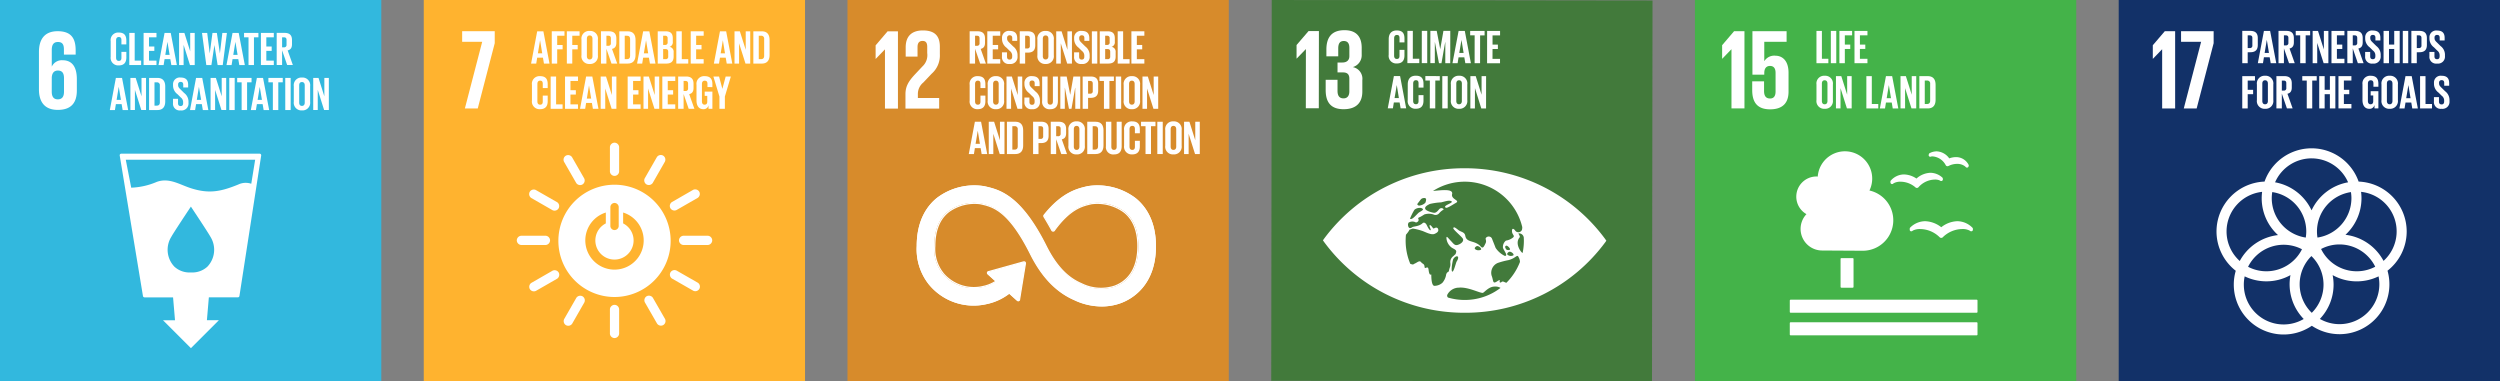 <svg xmlns="http://www.w3.org/2000/svg" xmlns:xlink="http://www.w3.org/1999/xlink" width="498.056" height="75.964" viewBox="0 0 498.056 75.964">
  <rect x="0" y="0" width="498.056" height="75.964" fill="#808080" stroke="none"/>
  <defs>
    <clipPath id="clip-path">
      <path id="Path_3820" data-name="Path 3820" d="M0,50.5H498.053V-25.464H0Z" transform="translate(0 25.464)" fill="none"/>
    </clipPath>
  </defs>
  <g id="Group_155341" data-name="Group 155341" transform="translate(-8820 -8677)">
    <g id="Group_155340" data-name="Group 155340" transform="translate(8820 8702.464)">
      <path id="Path_3816" data-name="Path 3816" d="M0,50.5H75.963V-25.464H0Z" transform="translate(0 0)" fill="#32b8de"/>
      <g id="Group_155083" data-name="Group 155083" transform="translate(0 -25.464)" clip-path="url(#clip-path)">
        <g id="Group_155080" data-name="Group 155080" transform="translate(23.849 30.613)">
          <path id="Path_3817" data-name="Path 3817" d="M17.423,3.986a3.427,3.427,0,0,0-2.6.158C11.4,5.531,9.076,6.03,5.481,4.9,3.217,4.195,1.1,2.709-1.4,3.613A14.2,14.2,0,0,1-6.493,4.768L-7.576-.8H18.2ZM8.685,20.5A4.432,4.432,0,0,1,5.4,21.652,4.428,4.428,0,0,1,2.107,20.5,4.877,4.877,0,0,1,1.5,14.552c.442-.829,3.613-5.59,3.887-6V8.524a.032.032,0,0,0,.012.015l.012-.015v.033c.263.406,3.44,5.167,3.884,6A4.881,4.881,0,0,1,8.685,20.5M19.329-1.9a.323.323,0,0,0-.248-.107H-8.465a.328.328,0,0,0-.248.107.34.34,0,0,0-.069.263l4.627,27.988a.326.326,0,0,0,.319.268h5.68l.388,4.558-2.39.006L5.4,36.738l5.576-5.573-2.39,0,.388-4.552h5.778a.314.314,0,0,0,.316-.274L19.4-1.64a.335.335,0,0,0-.075-.263" transform="translate(8.785 2.01)" fill="#fff"/>
        </g>
        <g id="Group_155081" data-name="Group 155081" transform="translate(7.759 6.221)">
          <path id="Path_3818" data-name="Path 3818" d="M1.7,6.14c.045-.859.409-1.4,1.22-1.4.88,0,1.217.543,1.217,1.536V8.941c0,.97-.358,1.533-1.241,1.533-.859,0-1.2-.588-1.2-1.533Zm1.2,6.435c2.733,0,3.795-1.492,3.795-3.86V6.456c0-2.506-.993-3.771-2.846-3.771A2.2,2.2,0,0,0,1.719,3.926H1.7V.63c0-.925.292-1.581,1.22-1.581s1.2.543,1.2,1.492V1.558H6.46V.743C6.46-1.515,5.714-3.1,2.871-3.1.162-3.1-.855-1.357-.855,1.036V8.488c0,2.372,1.038,4.087,3.747,4.087" transform="translate(0.855 3.096)" fill="#fff"/>
        </g>
        <g id="Group_155082" data-name="Group 155082" transform="translate(22.049 6.482)">
          <path id="Path_3819" data-name="Path 3819" d="M0,3.207V.11A1.51,1.51,0,0,1,1.6-1.617c1.187,0,1.518.662,1.518,1.6V.743H2.142V-.1c0-.4-.131-.623-.519-.623s-.546.274-.546.662V3.377c0,.388.158.659.546.659s.519-.245.519-.62V2.234h.981v1.1c0,.916-.376,1.6-1.518,1.6A1.514,1.514,0,0,1,0,3.207" transform="translate(0 1.617)" fill="#fff"/>
        </g>
      </g>
      <g id="Group_155084" data-name="Group 155084" transform="translate(25.758 -18.907)">
        <path id="Path_3821" data-name="Path 3821" d="M0,0V6.4H2.36v-.88H1.074V0Z" fill="#fff"/>
      </g>
      <g id="Group_155085" data-name="Group 155085" transform="translate(28.607 -18.907)">
        <path id="Path_3822" data-name="Path 3822" d="M0,0V6.4H2.566v-.88H1.077V3.58H2.142V2.709H1.077V.877H2.566V0Z" fill="#fff"/>
      </g>
      <g id="Group_155086" data-name="Group 155086" transform="translate(31.581 -18.906)">
        <path id="Path_3823" data-name="Path 3823" d="M.9,2.905h.859L1.329.337H1.32ZM-.452,4.934l1.205-6.4H1.982L3.2,4.934H2.1L1.9,3.764H.753L.565,4.934Z" transform="translate(0.452 1.465)" fill="#fff"/>
      </g>
      <g id="Group_155087" data-name="Group 155087" transform="translate(35.674 -18.904)">
        <path id="Path_3824" data-name="Path 3824" d="M.6,1.581V5.6H-.3V-.8H.755l1.16,3.672V-.8h.9V5.6H1.868Z" transform="translate(0.304 0.797)" fill="#fff"/>
      </g>
      <g id="Group_155088" data-name="Group 155088" transform="translate(40.242 -18.907)">
        <path id="Path_3825" data-name="Path 3825" d="M1.644,1.626l-.6,3.956H.03L-.829-.82H.209l.5,4.06H.719l.54-4.06h.874l.6,4.06h.009L3.228-.82h.907l-.829,6.4H2.285L1.653,1.626Z" transform="translate(0.829 0.82)" fill="#fff"/>
      </g>
      <g id="Group_155089" data-name="Group 155089" transform="translate(45.122 -18.906)">
        <path id="Path_3826" data-name="Path 3826" d="M.9,2.905h.859L1.329.337H1.32ZM-.452,4.934l1.205-6.4H1.982L3.2,4.934H2.1L1.9,3.764H.753L.565,4.934Z" transform="translate(0.452 1.465)" fill="#fff"/>
      </g>
      <g id="Group_155090" data-name="Group 155090" transform="translate(48.622 -18.907)">
        <path id="Path_3827" data-name="Path 3827" d="M0,0V.877H.889V6.4H1.972V.877h.889V0Z" fill="#fff"/>
      </g>
      <g id="Group_155091" data-name="Group 155091" transform="translate(51.981 -18.907)">
        <path id="Path_3828" data-name="Path 3828" d="M0,0V6.4H2.566v-.88H1.077V3.58H2.142V2.709H1.077V.877H2.566V0Z" fill="#fff"/>
      </g>
      <g id="Group_155093" data-name="Group 155093" transform="translate(0 -25.464)" clip-path="url(#clip-path)">
        <g id="Group_155092" data-name="Group 155092" transform="translate(55.123 6.557)">
          <path id="Path_3829" data-name="Path 3829" d="M.716.585v1.99h.358A.465.465,0,0,0,1.6,2.047V1.1c0-.352-.161-.519-.528-.519Zm0,2.586V6.1H-.361V-.3H1.208c1.083,0,1.48.54,1.48,1.435v.823c0,.686-.245,1.092-.859,1.235L2.858,6.1H1.724Z" transform="translate(0.361 0.295)" fill="#fff"/>
        </g>
      </g>
      <g id="Group_155094" data-name="Group 155094" transform="translate(21.88 -9.941)">
        <path id="Path_3831" data-name="Path 3831" d="M.9,2.905h.859L1.332.337H1.32ZM-.452,4.934l1.205-6.4H1.982L3.2,4.934H2.1L1.9,3.764H.753L.565,4.934Z" transform="translate(0.452 1.465)" fill="#fff"/>
      </g>
      <g id="Group_155095" data-name="Group 155095" transform="translate(25.974 -9.94)">
        <path id="Path_3832" data-name="Path 3832" d="M.6,1.581V5.6H-.3V-.8H.755l1.16,3.672V-.8h.9V5.6H1.868Z" transform="translate(0.304 0.797)" fill="#fff"/>
      </g>
      <g id="Group_155098" data-name="Group 155098" transform="translate(0 -25.464)" clip-path="url(#clip-path)">
        <g id="Group_155096" data-name="Group 155096" transform="translate(29.701 15.523)">
          <path id="Path_3833" data-name="Path 3833" d="M1.017,3.671c.442,0,.615-.263.615-.65V-.333a.563.563,0,0,0-.615-.641H.564V3.671Zm1.688-3.8V2.83c0,.981-.406,1.718-1.557,1.718H-.513v-6.4H1.149c1.151,0,1.557.725,1.557,1.718" transform="translate(0.513 1.851)" fill="#fff"/>
        </g>
        <g id="Group_155097" data-name="Group 155097" transform="translate(34.466 15.446)">
          <path id="Path_3834" data-name="Path 3834" d="M0,3.389V2.53H1v.877c0,.361.158.567.528.567.34,0,.489-.227.489-.567V3.162a1.154,1.154,0,0,0-.48-.907L.907,1.623a2.15,2.15,0,0,1-.9-1.706V-.3A1.335,1.335,0,0,1,1.518-1.709c1.077,0,1.5.531,1.5,1.453V.266H2.04V-.292c0-.37-.17-.546-.51-.546a.471.471,0,0,0-.51.528v.131c0,.358.2.567.51.868l.689.68a2.146,2.146,0,0,1,.868,1.659v.313a1.386,1.386,0,0,1-1.569,1.5A1.333,1.333,0,0,1,0,3.389" transform="translate(0 1.709)" fill="#fff"/>
        </g>
      </g>
      <g id="Group_155099" data-name="Group 155099" transform="translate(37.855 -9.941)">
        <path id="Path_3836" data-name="Path 3836" d="M.9,2.905h.859L1.329.337H1.32ZM-.452,4.934l1.205-6.4H1.982L3.2,4.934H2.1L1.9,3.764H.753L.565,4.934Z" transform="translate(0.452 1.465)" fill="#fff"/>
      </g>
      <g id="Group_155100" data-name="Group 155100" transform="translate(41.949 -9.94)">
        <path id="Path_3837" data-name="Path 3837" d="M.6,1.581V5.6H-.3V-.8H.755l1.16,3.672V-.8H2.81V5.6H1.868Z" transform="translate(0.304 0.797)" fill="#fff"/>
      </g>
      <path id="Path_3838" data-name="Path 3838" d="M15.312-13.859h1.077v-6.4H15.312Z" transform="translate(30.366 10.318)" fill="#fff"/>
      <g id="Group_155101" data-name="Group 155101" transform="translate(47.253 -9.942)">
        <path id="Path_3839" data-name="Path 3839" d="M0,0V.877H.886V6.4H1.972V.877h.889V0Z" fill="#fff"/>
      </g>
      <g id="Group_155102" data-name="Group 155102" transform="translate(49.971 -9.941)">
        <path id="Path_3840" data-name="Path 3840" d="M.9,2.905h.859L1.329.337H1.32ZM-.452,4.934l1.205-6.4H1.982L3.2,4.934H2.1L1.9,3.764H.753L.565,4.934Z" transform="translate(0.452 1.465)" fill="#fff"/>
      </g>
      <g id="Group_155103" data-name="Group 155103" transform="translate(53.471 -9.942)">
        <path id="Path_3841" data-name="Path 3841" d="M0,0V.877H.889V6.4H1.972V.877h.886V0Z" fill="#fff"/>
      </g>
      <path id="Path_3842" data-name="Path 3842" d="M19.051-13.859h1.074v-6.4H19.051Z" transform="translate(37.781 10.318)" fill="#fff"/>
      <g id="Group_155105" data-name="Group 155105" transform="translate(0 -25.464)" clip-path="url(#clip-path)">
        <g id="Group_155104" data-name="Group 155104" transform="translate(58.53 15.446)">
          <path id="Path_3843" data-name="Path 3843" d="M1.45,3.32V-.114c0-.388-.17-.662-.558-.662S.346-.5.346-.114V3.32c0,.388.167.659.546.659s.558-.271.558-.659M-.731,3.15V.056A1.525,1.525,0,0,1,.892-1.674,1.528,1.528,0,0,1,2.527.056V3.15A1.531,1.531,0,0,1,.892,4.877,1.528,1.528,0,0,1-.731,3.15" transform="translate(0.731 1.674)" fill="#fff"/>
        </g>
      </g>
      <g id="Group_155106" data-name="Group 155106" transform="translate(62.398 -9.94)">
        <path id="Path_3845" data-name="Path 3845" d="M.6,1.581V5.6H-.3V-.8H.752L1.915,2.875V-.8H2.81V5.6H1.868Z" transform="translate(0.304 0.797)" fill="#fff"/>
      </g>
      <path id="Path_3846" data-name="Path 3846" d="M28.3,50.5h75.96V-25.464H28.3Z" transform="translate(56.121 0)" fill="#ffb32f"/>
      <g id="Group_155120" data-name="Group 155120" transform="translate(0 -25.464)" clip-path="url(#clip-path)">
        <g id="Group_155107" data-name="Group 155107" transform="translate(111.244 36.801)">
          <path id="Path_3847" data-name="Path 3847" d="M7.435,11.244A5.819,5.819,0,0,1,5.7-.13V2.035a3.81,3.81,0,1,0,3.449,0V-.13A5.817,5.817,0,0,1,7.435,11.244m-.829-12.5a.852.852,0,0,1,.832-.785.851.851,0,0,1,.829.785V2.587a.833.833,0,0,1-1.662,0ZM7.432-5.67A11.184,11.184,0,1,0,18.616,5.514,11.181,11.181,0,0,0,7.432-5.67" transform="translate(3.749 5.67)" fill="#fff"/>
        </g>
        <g id="Group_155108" data-name="Group 155108" transform="translate(102.962 46.967)">
          <path id="Path_3848" data-name="Path 3848" d="M4.4.611a.935.935,0,0,0-.859-.919h-4.9a.942.942,0,0,0-.868.919.945.945,0,0,0,.868.922h4.9A.938.938,0,0,0,4.4.611" transform="translate(2.221 0.308)" fill="#fff"/>
        </g>
        <g id="Group_155109" data-name="Group 155109" transform="translate(135.271 46.967)">
          <path id="Path_3849" data-name="Path 3849" d="M4.4.611a.935.935,0,0,0-.859-.919h-4.9A.94.94,0,0,0-2.22.611a.943.943,0,0,0,.865.922h4.9A.938.938,0,0,0,4.4.611" transform="translate(2.22 0.308)" fill="#fff"/>
        </g>
        <g id="Group_155110" data-name="Group 155110" transform="translate(121.509 60.729)">
          <path id="Path_3850" data-name="Path 3850" d="M.613,4.4a.932.932,0,0,0,.916-.859v-4.9A.937.937,0,0,0,.613-2.22a.943.943,0,0,0-.922.865v4.9A.938.938,0,0,0,.613,4.4" transform="translate(0.309 2.22)" fill="#fff"/>
        </g>
        <g id="Group_155111" data-name="Group 155111" transform="translate(133.46 53.804)">
          <path id="Path_3851" data-name="Path 3851" d="M3.9,2.493A.937.937,0,0,0,3.608,1.27L-.643-1.164A.943.943,0,0,0-1.851-.8a.947.947,0,0,0,.3,1.232L2.7,2.866a.934.934,0,0,0,1.2-.373" transform="translate(1.965 1.257)" fill="#fff"/>
        </g>
        <g id="Group_155112" data-name="Group 155112" transform="translate(112.296 58.918)">
          <path id="Path_3852" data-name="Path 3852" d="M.31,3.9a.937.937,0,0,0,1.223-.289L3.968-.643A.943.943,0,0,0,3.6-1.851a.947.947,0,0,0-1.232.3L-.063,2.693A.937.937,0,0,0,.31,3.9" transform="translate(0.156 1.965)" fill="#fff"/>
        </g>
        <g id="Group_155113" data-name="Group 155113" transform="translate(128.371 58.903)">
          <path id="Path_3853" data-name="Path 3853" d="M2.5,3.894a.935.935,0,0,0,.367-1.2L.428-1.553A.944.944,0,0,0-.8-1.849.94.94,0,0,0-1.165-.638l2.44,4.245A.936.936,0,0,0,2.5,3.894" transform="translate(1.261 1.963)" fill="#fff"/>
        </g>
        <g id="Group_155114" data-name="Group 155114" transform="translate(105.44 53.828)">
          <path id="Path_3854" data-name="Path 3854" d="M.078,2.5a.938.938,0,0,0,1.2.367L5.525.429A.944.944,0,0,0,5.821-.8.942.942,0,0,0,4.61-1.167L.365,1.276A.936.936,0,0,0,.078,2.5" transform="translate(0.039 1.262)" fill="#fff"/>
        </g>
        <g id="Group_155115" data-name="Group 155115" transform="translate(121.509 28.424)">
          <path id="Path_3855" data-name="Path 3855" d="M.613,4.4a.932.932,0,0,0,.916-.859v-4.9A.937.937,0,0,0,.613-2.22a.943.943,0,0,0-.922.865v4.9A.938.938,0,0,0,.613,4.4" transform="translate(0.309 2.22)" fill="#fff"/>
        </g>
        <g id="Group_155116" data-name="Group 155116" transform="translate(105.422 37.756)">
          <path id="Path_3856" data-name="Path 3856" d="M3.9,2.494a.933.933,0,0,0-.289-1.223L-.643-1.163A.941.941,0,0,0-1.851-.8a.942.942,0,0,0,.3,1.229L2.7,2.867a.937.937,0,0,0,1.2-.373" transform="translate(1.965 1.258)" fill="#fff"/>
        </g>
        <g id="Group_155117" data-name="Group 155117" transform="translate(128.343 30.879)">
          <path id="Path_3857" data-name="Path 3857" d="M.31,3.9a.936.936,0,0,0,1.223-.289L3.968-.642A.943.943,0,0,0,3.6-1.85a.944.944,0,0,0-1.232.3L-.063,2.693A.937.937,0,0,0,.31,3.9" transform="translate(0.156 1.966)" fill="#fff"/>
        </g>
        <g id="Group_155118" data-name="Group 155118" transform="translate(112.266 30.897)">
          <path id="Path_3858" data-name="Path 3858" d="M2.5,3.894a.935.935,0,0,0,.367-1.2L.429-1.556A.943.943,0,0,0-.8-1.848.937.937,0,0,0-1.164-.637l2.44,4.245A.936.936,0,0,0,2.5,3.894" transform="translate(1.262 1.964)" fill="#fff"/>
        </g>
        <g id="Group_155119" data-name="Group 155119" transform="translate(133.444 37.724)">
          <path id="Path_3859" data-name="Path 3859" d="M.078,2.5a.938.938,0,0,0,1.2.367L5.525.429A.941.941,0,0,0,5.821-.8.946.946,0,0,0,4.61-1.167L.365,1.276A.936.936,0,0,0,.078,2.5" transform="translate(0.039 1.262)" fill="#fff"/>
        </g>
      </g>
      <g id="Group_155121" data-name="Group 155121" transform="translate(92.071 -19.244)">
        <path id="Path_3861" data-name="Path 3861" d="M0,1.4H3.994L.543,14.679H3.108l3.383-13V-.708H0Z" transform="translate(0 0.708)" fill="#fff"/>
      </g>
      <g id="Group_155122" data-name="Group 155122" transform="translate(105.805 -19.226)">
        <path id="Path_3862" data-name="Path 3862" d="M.9,2.919h.862L1.341.339H1.329ZM-.455,4.96.759-1.472H1.994L3.217,4.96H2.108l-.2-1.178H.759L.571,4.96Z" transform="translate(0.455 1.472)" fill="#fff"/>
      </g>
      <g id="Group_155123" data-name="Group 155123" transform="translate(109.923 -19.229)">
        <path id="Path_3863" data-name="Path 3863" d="M0,0V6.432H1.083V3.595h1.08V2.724H1.083V.883h1.45V0Z" fill="#fff"/>
      </g>
      <g id="Group_155124" data-name="Group 155124" transform="translate(112.927 -19.229)">
        <path id="Path_3864" data-name="Path 3864" d="M0,0V6.432H1.083V3.595h1.08V2.724H1.083V.883H2.536V0Z" fill="#fff"/>
      </g>
      <g id="Group_155128" data-name="Group 155128" transform="translate(0 -25.464)" clip-path="url(#clip-path)">
        <g id="Group_155125" data-name="Group 155125" transform="translate(115.841 6.162)">
          <path id="Path_3865" data-name="Path 3865" d="M1.456,3.336V-.119c0-.388-.17-.662-.558-.662S.346-.507.346-.119V3.336C.346,3.723.516,4,.9,4s.558-.274.558-.662m-2.19-.173V.051A1.53,1.53,0,0,1,.9-1.682,1.533,1.533,0,0,1,2.539.051V3.163A1.537,1.537,0,0,1,.9,4.9,1.533,1.533,0,0,1-.734,3.163" transform="translate(0.734 1.682)" fill="#fff"/>
        </g>
        <g id="Group_155126" data-name="Group 155126" transform="translate(119.727 6.237)">
          <path id="Path_3866" data-name="Path 3866" d="M.72.587v2h.361a.468.468,0,0,0,.531-.531V1.109c0-.352-.161-.522-.531-.522Zm0,2.6v2.95H-.363V-.3H1.212C2.3-.3,2.7.247,2.7,1.145v.826c0,.692-.248,1.1-.865,1.241L2.874,6.136H1.734Z" transform="translate(0.363 0.296)" fill="#fff"/>
        </g>
        <g id="Group_155127" data-name="Group 155127" transform="translate(123.381 6.237)">
          <path id="Path_3867" data-name="Path 3867" d="M1.021,3.689c.444,0,.615-.266.615-.656V-.333c0-.382-.17-.647-.615-.647H.565V3.689Zm1.7-3.821V2.844c0,.987-.409,1.727-1.566,1.727H-.515V-1.86H1.153c1.157,0,1.566.731,1.566,1.727" transform="translate(0.515 1.86)" fill="#fff"/>
        </g>
      </g>
      <g id="Group_155129" data-name="Group 155129" transform="translate(126.916 -19.226)">
        <path id="Path_3869" data-name="Path 3869" d="M.9,2.919h.862L1.341.339H1.329ZM-.455,4.96.759-1.472H1.994L3.217,4.96H2.108l-.2-1.178H.759L.571,4.96Z" transform="translate(0.455 1.472)" fill="#fff"/>
      </g>
      <g id="Group_155131" data-name="Group 155131" transform="translate(0 -25.464)" clip-path="url(#clip-path)">
        <g id="Group_155130" data-name="Group 155130" transform="translate(131.032 6.237)">
          <path id="Path_3870" data-name="Path 3870" d="M.72,2.352V4.363h.474a.466.466,0,0,0,.531-.522V2.874c0-.343-.161-.522-.543-.522Zm0-.826H1.1A.457.457,0,0,0,1.612,1V.216A.455.455,0,0,0,1.09-.3H.72ZM-.363-1.186H1.2c1.08,0,1.441.5,1.441,1.414V.881A.941.941,0,0,1,2,1.908a.974.974,0,0,1,.808,1.071v.853c0,.91-.412,1.414-1.492,1.414H-.363Z" transform="translate(0.363 1.186)" fill="#fff"/>
        </g>
      </g>
      <g id="Group_155132" data-name="Group 155132" transform="translate(134.741 -19.229)">
        <path id="Path_3872" data-name="Path 3872" d="M0,0V6.432H2.375v-.88H1.083V0Z" fill="#fff"/>
      </g>
      <g id="Group_155133" data-name="Group 155133" transform="translate(137.606 -19.229)">
        <path id="Path_3873" data-name="Path 3873" d="M0,0V6.432H2.58v-.88h-1.5V3.595H2.154V2.724H1.083V.883h1.5V0Z" fill="#fff"/>
      </g>
      <g id="Group_155134" data-name="Group 155134" transform="translate(142.218 -19.226)">
        <path id="Path_3874" data-name="Path 3874" d="M.9,2.919h.862L1.341.339H1.329ZM-.455,4.96.759-1.472H1.994L3.217,4.96H2.108l-.2-1.178H.759L.571,4.96Z" transform="translate(0.455 1.472)" fill="#fff"/>
      </g>
      <g id="Group_155135" data-name="Group 155135" transform="translate(146.336 -19.226)">
        <path id="Path_3875" data-name="Path 3875" d="M.6,1.589V5.628h-.91V-.8H.757L1.923,2.886V-.8h.9V5.628H1.876Z" transform="translate(0.305 0.801)" fill="#fff"/>
      </g>
      <g id="Group_155138" data-name="Group 155138" transform="translate(0 -25.464)" clip-path="url(#clip-path)">
        <g id="Group_155136" data-name="Group 155136" transform="translate(150.082 6.237)">
          <path id="Path_3876" data-name="Path 3876" d="M1.021,3.689c.444,0,.618-.266.618-.656V-.333A.565.565,0,0,0,1.021-.98H.565V3.689Zm1.7-3.821V2.844c0,.987-.409,1.727-1.566,1.727H-.515V-1.86H1.153c1.157,0,1.566.731,1.566,1.727" transform="translate(0.515 1.86)" fill="#fff"/>
        </g>
        <g id="Group_155137" data-name="Group 155137" transform="translate(105.976 15.17)">
          <path id="Path_3877" data-name="Path 3877" d="M0,3.223V.111A1.518,1.518,0,0,1,1.614-1.625c1.193,0,1.524.662,1.524,1.614V.747H2.154V-.1c0-.4-.131-.626-.522-.626s-.549.274-.549.665V3.4c0,.385.158.662.549.662s.522-.248.522-.626V2.247h.984v1.11c0,.919-.379,1.6-1.524,1.6A1.521,1.521,0,0,1,0,3.223" transform="translate(0 1.625)" fill="#fff"/>
        </g>
      </g>
      <g id="Group_155139" data-name="Group 155139" transform="translate(109.703 -10.219)">
        <path id="Path_3879" data-name="Path 3879" d="M0,0V6.432H2.375V5.549H1.086V0Z" fill="#fff"/>
      </g>
      <g id="Group_155140" data-name="Group 155140" transform="translate(112.567 -10.219)">
        <path id="Path_3880" data-name="Path 3880" d="M0,0V6.432H2.58V5.549h-1.5V3.595H2.154V2.724H1.083V.883h1.5V0Z" fill="#fff"/>
      </g>
      <g id="Group_155141" data-name="Group 155141" transform="translate(115.554 -10.22)">
        <path id="Path_3881" data-name="Path 3881" d="M.9,2.921h.862L1.341.341H1.329ZM-.455,4.962.759-1.473H1.994L3.217,4.962H2.108l-.2-1.178H.759L.571,4.962Z" transform="translate(0.455 1.473)" fill="#fff"/>
      </g>
      <g id="Group_155142" data-name="Group 155142" transform="translate(119.672 -10.217)">
        <path id="Path_3882" data-name="Path 3882" d="M.6,1.589V5.628h-.91V-.8H.757l1.166,3.69V-.8h.9V5.628H1.876Z" transform="translate(0.305 0.801)" fill="#fff"/>
      </g>
      <g id="Group_155143" data-name="Group 155143" transform="translate(125.044 -10.219)">
        <path id="Path_3883" data-name="Path 3883" d="M0,0V6.432H2.58V5.549h-1.5V3.595H2.154V2.724H1.083V.883h1.5V0Z" fill="#fff"/>
      </g>
      <g id="Group_155144" data-name="Group 155144" transform="translate(128.204 -10.217)">
        <path id="Path_3884" data-name="Path 3884" d="M.6,1.589V5.628h-.91V-.8H.757l1.166,3.69V-.8h.9V5.628H1.876Z" transform="translate(0.305 0.801)" fill="#fff"/>
      </g>
      <g id="Group_155145" data-name="Group 155145" transform="translate(131.949 -10.219)">
        <path id="Path_3885" data-name="Path 3885" d="M0,0V6.432H2.58V5.549h-1.5V3.595H2.154V2.724H1.083V.883h1.5V0Z" fill="#fff"/>
      </g>
      <g id="Group_155148" data-name="Group 155148" transform="translate(0 -25.464)" clip-path="url(#clip-path)">
        <g id="Group_155146" data-name="Group 155146" transform="translate(135.105 15.246)">
          <path id="Path_3886" data-name="Path 3886" d="M.72.587v2h.361a.468.468,0,0,0,.531-.531V1.109c0-.352-.161-.522-.531-.522Zm0,2.6v2.95H-.363V-.3H1.212C2.3-.3,2.7.247,2.7,1.145v.826c0,.692-.248,1.1-.865,1.244L2.874,6.136H1.734Z" transform="translate(0.363 0.296)" fill="#fff"/>
        </g>
        <g id="Group_155147" data-name="Group 155147" transform="translate(138.758 15.171)">
          <path id="Path_3887" data-name="Path 3887" d="M1.085,2.043H2.621V5.476H1.843v-.7A.97.97,0,0,1,.81,5.551c-.931,0-1.357-.737-1.357-1.733V.7A1.523,1.523,0,0,1,1.076-1.03c1.2,0,1.545.662,1.545,1.614v.567H1.637V.5c0-.4-.152-.626-.543-.626S.536.145.536.536V3.988c0,.391.161.662.531.662.349,0,.531-.2.531-.615V2.9H1.085Z" transform="translate(0.547 1.03)" fill="#fff"/>
        </g>
      </g>
      <g id="Group_155149" data-name="Group 155149" transform="translate(142.123 -10.219)">
        <path id="Path_3889" data-name="Path 3889" d="M1.521,2.649V5.1H.438V2.649L-.767-1.336H.364L1.017,1.1h.012l.653-2.44H2.714Z" transform="translate(0.767 1.336)" fill="#fff"/>
      </g>
      <g id="Group_155150" data-name="Group 155150" transform="translate(253.256 -25.463)">
        <path id="Path_3890" data-name="Path 3890" d="M.067,0l-.1,75.859,75.856.1L75.929.1Z" transform="translate(0.034)" fill="#427a3b"/>
      </g>
      <g id="Group_155152" data-name="Group 155152" transform="translate(0 -25.464)" clip-path="url(#clip-path)">
        <g id="Group_155151" data-name="Group 155151" transform="translate(263.559 33.521)">
          <path id="Path_3891" data-name="Path 3891" d="M26.445,11.221c-.316-.087-1.635-1.915-.588-3.117.173-.2-.352-.782-.209-.791a.955.955,0,0,1,1.026.823c.012.224.021.45.021.68a11.8,11.8,0,0,1-.251,2.4m-3.234,5.942a2.277,2.277,0,0,1-.37-.137c-.641-.328-.567.194-.883.078s.358-.85-.591-.23-.689-.1-1.1-1.146a2.134,2.134,0,0,1,1.223-2.515,15.078,15.078,0,0,1,2.136-.564c1.417-.349,1.718-1.19,1.972-.677.048.1.1.185.137.271a1.867,1.867,0,0,1,.182.77,11.794,11.794,0,0,1-2.706,4.15M14.9,20.579a11.747,11.747,0,0,1-3.308-.477.484.484,0,0,1-.143-.576,2.623,2.623,0,0,1,2.309-1.4c1.909-.182,4.418,1.247,4.818,1.017s1.208-1.28,2.392-1.232a1.855,1.855,0,0,1,1.074.268,11.7,11.7,0,0,1-7.142,2.4M13.311,12.9c-.164.266-.609,2.246-.9,2.014s.122-2.3.209-2.452c.465-.853,1.474-.811.7.439m4.812-2.33a1.064,1.064,0,0,1-1.125-.1c-.3-.23.188-.612.364-.626.4-.036.993.519.761.731m5.2.027c-.128-.048-.242-.167-.337-.456a.267.267,0,0,1,.388-.34c.239.125.555.486.555.677s-.477.17-.606.119m.5.364c.4-.033.99.516.758.728a1.059,1.059,0,0,1-1.122-.1c-.3-.23.185-.612.364-.623m-12.64,4.678a3.369,3.369,0,0,1-.725,1.506,2.437,2.437,0,0,1-1.608.612c-.534-.039-.606-1.471-.606-2.2,0-.254-.361.5-.546-1.032-.119-.978-.749.1-.794-.552s-.358-.522-.686-.931-.74.039-1.2.245-.268.31-.919.1a.15.15,0,0,1-.039-.015A11.841,11.841,0,0,1,3.2,7.611a.538.538,0,0,1,.072-.11c.623-.737.609-.907.609-.907l.692-.242A11.568,11.568,0,0,1,6.5,6.838c.683.257,1.757.838,2.384.585.45-.188.805-.433.764-.811-.051-.471-.424-.582-.874-.266-.167.116-.519-.713-.8-.671s.343.973.107,1.014-.71-.975-.791-1.137-.444-.57-.773-.263c-.7.662-1.826.618-2.052.788-.689.516-.871-.17-.856-.588L3.7,5.2a1.4,1.4,0,0,1,1.31-.143c.3.2.525-.054.641-.176a.421.421,0,0,0,.006-.477c-.078-.164.149-.283.31-.328a7.756,7.756,0,0,0,.892-.528,2.932,2.932,0,0,1,1.79-.009.944.944,0,0,0,1.175-.236,3.2,3.2,0,0,1,.853-.71c.173-.081-.418-.632-.907-.03s-.734.65-.964.65-1.587-.34-1.754-.77.427-.752.928-.993a12.422,12.422,0,0,1,2.225-.313c.716-.155,1.629-.513,2.088-.2s-1.921.847-1.143,1.271c.28.152,1.536-.722,1.969-.946,1.011-.519-.984-.7-.722-1.757.3-1.2-2.446-.74-3.812-.638A11.772,11.772,0,0,1,26.374,6.063a1.972,1.972,0,0,1-.06.546.772.772,0,0,1-1.381.1c-.116-.173-.62-.65-.606.164s.791.9.039,1.39a2.881,2.881,0,0,1-1.238.492,1.6,1.6,0,0,0-.6,1.414c.084.45,1.154,1.68.358,1.629a4.584,4.584,0,0,1-1.823-1.6c-.245-.65-.513-1.286-.7-1.778A.7.7,0,0,0,19.25,8.1c-.418.286.116.576-.185,1.187s-.516,1.16-.961.653c-1.149-1.322-2.819-.671-3.079-2.139-.14-.794-.823-.719-1.4-1.169s-.892-.692-.99-.367c-.087.283,1.8,1.778,1.93,2.163.2.57-.567,1.068-1.125,1.2s-.8-.313-1.351-.886-.788-.978-.823-.531a2.571,2.571,0,0,0,1.077,1.957c.474.3,1.008.439.853.931s0,.212-.537.74a1.437,1.437,0,0,0-.6,1.432c.039.737-.152.779-.268,1.39s-.379.081-.612.978M4.871,2.65c.027-.033.051-.057.063-.072a1.568,1.568,0,0,1,.928-.337c.3-.051.686.1.731.292s-.737.549-.88.683C5.307,3.59,4.668,4.351,4.3,4.434a.432.432,0,0,1-.3-.033A11.707,11.707,0,0,1,4.871,2.65m.606-1.2c.152-.224.662-.862.722-.943a.907.907,0,0,1,.57-.233c.182-.036.421.066.447.2a1.617,1.617,0,0,1-.158.749,1.974,1.974,0,0,1-1.25.561c-.274-.045-.382-.257-.331-.337m37.43,7.01A34.634,34.634,0,0,0,14.918-5.658,34.66,34.66,0,0,0-13.114,8.384c-.087.122-.158.227-.221.313.06.092.134.2.221.319A34.657,34.657,0,0,0,14.88,23.129,34.642,34.642,0,0,0,42.906,9.091c.089-.122.161-.227.218-.316-.057-.089-.128-.194-.218-.313" transform="translate(13.335 5.658)" fill="#fff"/>
        </g>
      </g>
      <g id="Group_155153" data-name="Group 155153" transform="translate(258.303 -19.279)">
        <path id="Path_3893" data-name="Path 3893" d="M2.961,0,2.94,15.383.354,15.377.368,3.606H.348L-1.469,5.485h-.024l0-2.7L.9,0Z" transform="translate(1.493 0.001)" fill="#fff"/>
      </g>
      <g id="Group_155156" data-name="Group 155156" transform="translate(0 -25.464)" clip-path="url(#clip-path)">
        <g id="Group_155154" data-name="Group 155154" transform="translate(264.1 6.015)">
          <path id="Path_3894" data-name="Path 3894" d="M4.773,2.34l0,1.339A2.455,2.455,0,0,1,3,6.171a2.365,2.365,0,0,1,1.9,2.61L4.9,11.051c0,2.133-1.137,3.514-3.744,3.511-2.634-.006-3.562-1.5-3.559-3.839l0-2.02,2.36,0,0,2.2c0,.907.316,1.5,1.2,1.5.791,0,1.154-.564,1.154-1.381l0-2.539c0-.82-.361-1.25-1.265-1.25l-1.089,0,0-1.975.975,0c.838,0,1.381-.43,1.384-1.247V2.358c0-.838-.292-1.381-1.107-1.384S.1,1.517.1,2.468l0,1.566-2.36,0V2.671c0-2.27.937-3.857,3.613-3.851,2.384,0,3.425,1.342,3.422,3.52" transform="translate(2.407 1.18)" fill="#fff"/>
        </g>
        <g id="Group_155155" data-name="Group 155155" transform="translate(276.658 6.067)">
          <path id="Path_3895" data-name="Path 3895" d="M0,3.221.006.109C.006-.9.48-1.627,1.62-1.624c1.2,0,1.527.665,1.524,1.614V.751l-.987,0V-.1c0-.4-.131-.626-.519-.626s-.552.274-.552.665L1.08,3.394c0,.388.161.662.549.662s.525-.245.525-.623V2.245l.987,0,0,1.11c0,.919-.379,1.6-1.527,1.6A1.521,1.521,0,0,1,0,3.221" transform="translate(0 1.624)" fill="#fff"/>
        </g>
      </g>
      <g id="Group_155157" data-name="Group 155157" transform="translate(280.383 -19.319)">
        <path id="Path_3897" data-name="Path 3897" d="M0,4.276l2.372,0,0-.88-1.292,0,.006-5.549-1.08,0Z" transform="translate(0 2.156)" fill="#fff"/>
      </g>
      <g id="Group_155158" data-name="Group 155158" transform="translate(283.244 -19.315)">
        <path id="Path_3898" data-name="Path 3898" d="M.008,0,0,6.429l1.086,0L1.091,0Z" transform="translate(0.004)" fill="#fff"/>
      </g>
      <g id="Group_155159" data-name="Group 155159" transform="translate(284.956 -19.313)">
        <path id="Path_3899" data-name="Path 3899" d="M1.983,1.5H1.956L1.219,5.677h-.5L-.087,1.5H-.105l0,4.173H-1L-.994-.758H.268l.7,3.625H.975L1.607-.755H2.974L2.965,5.68l-.987,0Z" transform="translate(1 0.758)" fill="#fff"/>
      </g>
      <g id="Group_155160" data-name="Group 155160" transform="translate(289.364 -19.307)">
        <path id="Path_3900" data-name="Path 3900" d="M.9,2.921l.862,0L1.343.341H1.334ZM-.456,4.959.767-1.473,2-1.47,3.216,4.965l-1.11,0-.2-1.175-1.149,0L.57,4.962Z" transform="translate(0.456 1.473)" fill="#fff"/>
      </g>
      <g id="Group_155161" data-name="Group 155161" transform="translate(292.889 -19.301)">
        <path id="Path_3901" data-name="Path 3901" d="M0,.585l.895,0L.886,6.137H1.975L1.984.588l.892,0V-.292L0-.3Z" transform="translate(0 0.295)" fill="#fff"/>
      </g>
      <g id="Group_155162" data-name="Group 155162" transform="translate(296.259 -19.298)">
        <path id="Path_3902" data-name="Path 3902" d="M0,4.276l2.58,0V3.4l-1.5,0,.006-1.954,1.068,0,0-.877H1.089V-1.27h1.5v-.883l-2.58,0Z" transform="translate(0 2.156)" fill="#fff"/>
      </g>
      <g id="Group_155163" data-name="Group 155163" transform="translate(276.472 -10.312)">
        <path id="Path_3903" data-name="Path 3903" d="M.9,2.919l.862,0L1.343.339H1.334ZM-.456,4.957.767-1.472H2L3.216,4.963l-1.11,0-.2-1.175-1.149,0L.57,4.96Z" transform="translate(0.456 1.472)" fill="#fff"/>
      </g>
      <g id="Group_155165" data-name="Group 155165" transform="translate(0 -25.464)" clip-path="url(#clip-path)">
        <g id="Group_155164" data-name="Group 155164" transform="translate(280.449 15.082)">
          <path id="Path_3904" data-name="Path 3904" d="M0,3.221.006.109C.006-.9.48-1.627,1.62-1.624c1.2,0,1.527.665,1.524,1.614V.751l-.987,0V-.1c0-.4-.131-.626-.519-.626s-.552.274-.552.665L1.08,3.394c0,.388.161.662.549.662s.525-.245.525-.623V2.248h.987l0,1.11c0,.922-.379,1.6-1.527,1.6A1.521,1.521,0,0,1,0,3.221" transform="translate(0 1.624)" fill="#fff"/>
        </g>
      </g>
      <g id="Group_155166" data-name="Group 155166" transform="translate(283.962 -10.304)">
        <path id="Path_3906" data-name="Path 3906" d="M0,.587H.895L.886,6.136l1.089,0L1.984.59h.892V-.293L0-.3Z" transform="translate(0 0.296)" fill="#fff"/>
      </g>
      <g id="Group_155167" data-name="Group 155167" transform="translate(287.332 -10.301)">
        <path id="Path_3907" data-name="Path 3907" d="M0,4.276l1.083,0,.006-6.432-1.08,0Z" transform="translate(0 2.156)" fill="#fff"/>
      </g>
      <g id="Group_155169" data-name="Group 155169" transform="translate(0 -25.464)" clip-path="url(#clip-path)">
        <g id="Group_155168" data-name="Group 155168" transform="translate(289.043 15.094)">
          <path id="Path_3908" data-name="Path 3908" d="M1.456,3.336,1.462-.119c0-.388-.17-.662-.561-.662S.352-.507.349-.119l0,3.452c0,.391.17.665.549.665s.561-.271.561-.662m-2.19-.173,0-3.111A1.529,1.529,0,0,1,.9-1.682,1.532,1.532,0,0,1,2.542.057l0,3.111A1.541,1.541,0,0,1,.895,4.9,1.534,1.534,0,0,1-.734,3.163" transform="translate(0.734 1.682)" fill="#fff"/>
        </g>
      </g>
      <g id="Group_155170" data-name="Group 155170" transform="translate(292.928 -10.293)">
        <path id="Path_3910" data-name="Path 3910" d="M.609,1.59.6,5.63h-.91L-.3-.8.764-.8l1.16,3.69L1.93-.8l.9,0L2.822,5.636l-.949,0Z" transform="translate(0.307 0.802)" fill="#fff"/>
      </g>
      <path id="Path_3911" data-name="Path 3911" d="M113.193,50.5h75.963V-25.464H113.193Z" transform="translate(224.479 0)" fill="#44b349"/>
      <g id="Group_155178" data-name="Group 155178" transform="translate(0 -25.464)" clip-path="url(#clip-path)">
        <g id="Group_155171" data-name="Group 155171" transform="translate(366.681 51.422)">
          <path id="Path_3912" data-name="Path 3912" d="M1.608,0a.167.167,0,0,1,.167.167V5.725a.167.167,0,0,1-.167.17H-.641a.17.17,0,0,1-.17-.17V.167A.169.169,0,0,1-.641,0Z" transform="translate(0.811)" fill="#fff"/>
        </g>
        <g id="Group_155172" data-name="Group 155172" transform="translate(356.567 59.703)">
          <path id="Path_3913" data-name="Path 3913" d="M24.748,0H-12.309a.175.175,0,0,0-.17.176V2.437a.169.169,0,0,0,.17.167H24.748a.171.171,0,0,0,.17-.167V.176A.177.177,0,0,0,24.748,0" transform="translate(12.479)" fill="#fff"/>
        </g>
        <g id="Group_155173" data-name="Group 155173" transform="translate(356.567 64.204)">
          <path id="Path_3914" data-name="Path 3914" d="M24.748,0H-12.309a.169.169,0,0,0-.17.167v2.27a.169.169,0,0,0,.17.167H24.748a.171.171,0,0,0,.17-.167V.167A.171.171,0,0,0,24.748,0" transform="translate(12.479)" fill="#fff"/>
        </g>
        <g id="Group_155174" data-name="Group 155174" transform="translate(380.463 44.063)">
          <path id="Path_3915" data-name="Path 3915" d="M4.175.8A5.5,5.5,0,0,0,.968-.4,4.277,4.277,0,0,0-2.007.86a.32.32,0,0,0-.1.233v.2a.318.318,0,0,0,.1.251.292.292,0,0,0,.263.063.391.391,0,0,0,.069-.018.525.525,0,0,0,.185-.116A2.98,2.98,0,0,1,0,1.164a5.6,5.6,0,0,1,3.818,1.6l.033.03a.447.447,0,0,0,.635,0l.03-.033a5.623,5.623,0,0,1,3.824-1.6,2.986,2.986,0,0,1,1.489.31.617.617,0,0,0,.2.125.453.453,0,0,0,.218.006.317.317,0,0,0,.233-.307V1.122a.323.323,0,0,0-.1-.23A4.293,4.293,0,0,0,7.372-.4,5.432,5.432,0,0,0,4.175.8" transform="translate(2.105 0.405)" fill="#fff"/>
        </g>
        <g id="Group_155175" data-name="Group 155175" transform="translate(384.231 30.15)">
          <path id="Path_3916" data-name="Path 3916" d="M.141.234A.3.3,0,0,0-.02.428L-.059.553A.317.317,0,0,0-.008.831a.292.292,0,0,0,.23.125.117.117,0,0,0,.045,0A.41.41,0,0,0,.445.911,1,1,0,0,1,.669.887a3.217,3.217,0,0,1,2.649,1.73l.012.021a.37.37,0,0,0,.239.191.449.449,0,0,0,.116.021A.394.394,0,0,0,3.87,2.8L3.9,2.791a3.714,3.714,0,0,1,1.653-.409,2.518,2.518,0,0,1,1.688.54.424.424,0,0,0,.125.137.927.927,0,0,0,.122.06.268.268,0,0,0,.054.006.112.112,0,0,0,.033,0,.32.32,0,0,0,.146-.036A.316.316,0,0,0,7.876,2.9l.03-.107A.316.316,0,0,0,7.921,2.7a.288.288,0,0,0-.045-.158A2.783,2.783,0,0,0,5.361,1.033a3.879,3.879,0,0,0-1.33.251,3.244,3.244,0,0,0-2.5-1.4A3.059,3.059,0,0,0,.141.234" transform="translate(0.071 0.118)" fill="#fff"/>
        </g>
        <g id="Group_155176" data-name="Group 155176" transform="translate(376.613 34.426)">
          <path id="Path_3917" data-name="Path 3917" d="M0,1.182l.009.167A.311.311,0,0,0,.158,1.6a.311.311,0,0,0,.251.039A.282.282,0,0,0,.463,1.62.4.4,0,0,0,.621,1.5a2.728,2.728,0,0,1,1.414-.322,4.586,4.586,0,0,1,2.932,1.11l.024.027a.443.443,0,0,0,.286.107H5.3a.44.44,0,0,0,.292-.14l.024-.03A4.451,4.451,0,0,1,8.869.752a2.235,2.235,0,0,1,.967.176.468.468,0,0,0,.191.1.43.43,0,0,0,.137.009.364.364,0,0,0,.078-.018A.32.32,0,0,0,10.453.7L10.444.555a.333.333,0,0,0-.113-.221A3.629,3.629,0,0,0,7.962-.6,4.423,4.423,0,0,0,5.188.55a4.655,4.655,0,0,0-2.473-.82A3.532,3.532,0,0,0,.087.943.338.338,0,0,0,0,1.182" transform="translate(0 0.596)" fill="#fff"/>
        </g>
        <g id="Group_155177" data-name="Group 155177" transform="translate(357.861 30.151)">
          <path id="Path_3918" data-name="Path 3918" d="M0,6A4.018,4.018,0,0,1,4.018,1.983c.087,0,.17.009.257.015a5.432,5.432,0,1,1,10.3,2.78,6.073,6.073,0,0,1-1.319,12c-.245,0-8.105-.048-8.105-.048A4.3,4.3,0,0,1,2.023,9.485,4.008,4.008,0,0,1,0,6" transform="translate(0 3.026)" fill="#fff"/>
        </g>
      </g>
      <g id="Group_155179" data-name="Group 155179" transform="translate(343.087 -19.251)">
        <path id="Path_3920" data-name="Path 3920" d="M0,1.856v2.7H.021L1.838,2.674h.024V14.451H4.448V-.936H2.384Z" transform="translate(0 0.936)" fill="#fff"/>
      </g>
      <g id="Group_155181" data-name="Group 155181" transform="translate(0 -25.464)" clip-path="url(#clip-path)">
        <g id="Group_155180" data-name="Group 155180" transform="translate(349.079 6.216)">
          <path id="Path_3921" data-name="Path 3921" d="M3.062,3.242A2.333,2.333,0,0,0,.884,4.307H.86V.474H5.308V-1.635H-1.5V7.031H.86v-.34c0-.907.409-1.405,1.134-1.405.8,0,1.116.543,1.116,1.384v3.72c0,.817-.3,1.384-1.092,1.384-.886,0-1.2-.591-1.2-1.5V8.35h-2.36v1.745c0,2.339.931,3.836,3.562,3.836,2.61,0,3.675-1.384,3.675-3.517V6.646c0-2.428-1.247-3.4-2.631-3.4" transform="translate(1.544 1.635)" fill="#fff"/>
        </g>
      </g>
      <g id="Group_155182" data-name="Group 155182" transform="translate(361.879 -19.304)">
        <path id="Path_3923" data-name="Path 3923" d="M0,0V6.432H2.372V5.549H1.083V0Z" fill="#fff"/>
      </g>
      <path id="Path_3924" data-name="Path 3924" d="M122.268-16.968h1.08V-23.4h-1.08Z" transform="translate(242.477 4.093)" fill="#fff"/>
      <g id="Group_155183" data-name="Group 155183" transform="translate(366.449 -19.304)">
        <path id="Path_3925" data-name="Path 3925" d="M0,0V6.432H1.083V3.595h1.08V2.724H1.083V.88h1.45V0Z" fill="#fff"/>
      </g>
      <g id="Group_155184" data-name="Group 155184" transform="translate(369.456 -19.304)">
        <path id="Path_3926" data-name="Path 3926" d="M0,0V6.432H2.58V5.549h-1.5V3.595H2.154V2.724H1.083V.88h1.5V0Z" fill="#fff"/>
      </g>
      <g id="Group_155186" data-name="Group 155186" transform="translate(0 -25.464)" clip-path="url(#clip-path)">
        <g id="Group_155185" data-name="Group 155185" transform="translate(361.88 15.093)">
          <path id="Path_3927" data-name="Path 3927" d="M1.456,3.336V-.116c0-.391-.17-.665-.558-.665S.346-.507.346-.116V3.336C.346,3.726.516,4,.9,4s.558-.274.558-.665m-2.19-.17V.054A1.531,1.531,0,0,1,.9-1.682,1.534,1.534,0,0,1,2.539.054V3.166A1.538,1.538,0,0,1,.9,4.9,1.534,1.534,0,0,1-.734,3.166" transform="translate(0.734 1.682)" fill="#fff"/>
        </g>
      </g>
      <g id="Group_155187" data-name="Group 155187" transform="translate(365.768 -10.293)">
        <path id="Path_3929" data-name="Path 3929" d="M.6,1.589V5.628h-.91V-.8H.757l1.166,3.69V-.8h.9V5.628H1.876Z" transform="translate(0.305 0.801)" fill="#fff"/>
      </g>
      <g id="Group_155188" data-name="Group 155188" transform="translate(371.821 -10.294)">
        <path id="Path_3930" data-name="Path 3930" d="M0,0V6.432H2.372V5.549H1.083V0Z" fill="#fff"/>
      </g>
      <g id="Group_155189" data-name="Group 155189" transform="translate(374.512 -10.296)">
        <path id="Path_3931" data-name="Path 3931" d="M.9,2.921h.862L1.341.341H1.329ZM-.455,4.962.759-1.473H1.994L3.217,4.962H2.108l-.2-1.178H.759L.571,4.962Z" transform="translate(0.455 1.473)" fill="#fff"/>
      </g>
      <g id="Group_155190" data-name="Group 155190" transform="translate(378.63 -10.293)">
        <path id="Path_3932" data-name="Path 3932" d="M.6,1.589V5.628h-.91V-.8H.757l1.166,3.69V-.8h.9V5.628H1.876Z" transform="translate(0.305 0.801)" fill="#fff"/>
      </g>
      <g id="Group_155192" data-name="Group 155192" transform="translate(0 -25.464)" clip-path="url(#clip-path)">
        <g id="Group_155191" data-name="Group 155191" transform="translate(382.377 15.17)">
          <path id="Path_3933" data-name="Path 3933" d="M1.021,3.689c.444,0,.618-.266.618-.653V-.333A.565.565,0,0,0,1.021-.98H.565V3.689Zm1.7-3.821V2.844c0,.987-.409,1.727-1.566,1.727H-.515V-1.86H1.153c1.157,0,1.566.731,1.566,1.727" transform="translate(0.515 1.86)" fill="#fff"/>
        </g>
      </g>
      <path id="Path_3935" data-name="Path 3935" d="M141.492,50.5h75.963V-25.464H141.492Z" transform="translate(280.601 0)" fill="#123168"/>
      <g id="Group_155194" data-name="Group 155194" transform="translate(0 -25.464)" clip-path="url(#clip-path)">
        <g id="Group_155193" data-name="Group 155193" transform="translate(441.578 29.548)">
          <path id="Path_3936" data-name="Path 3936" d="M17.083,11.449a9.917,9.917,0,0,0,3.186-7.285A10.441,10.441,0,0,0,20.185,2.9a7.922,7.922,0,0,1,4.478,13.755,9.963,9.963,0,0,0-7.58-5.2m6.745,9.865a7.946,7.946,0,0,1-7.935,7.938,7.856,7.856,0,0,1-3.917-1.044,9.889,9.889,0,0,0,2.733-6.828,9.728,9.728,0,0,0-.188-1.9,9.91,9.91,0,0,0,9.149.248,7.977,7.977,0,0,1,.158,1.587m-27,.066A7.859,7.859,0,0,1-3,19.736a9.9,9.9,0,0,0,4.32.99,9.849,9.849,0,0,0,4.8-1.241A9.92,9.92,0,0,0,8.76,28.229,7.922,7.922,0,0,1-3.17,21.38M-6.612,10.787A7.945,7.945,0,0,1,.473,2.9a9.892,9.892,0,0,0,3.165,8.612,9.962,9.962,0,0,0-7.622,5.164,7.905,7.905,0,0,1-2.628-5.886M10.329-3.771A7.946,7.946,0,0,1,17.6,1a9.959,9.959,0,0,0-7.276,5.584A9.965,9.965,0,0,0,3.053,1a7.946,7.946,0,0,1,7.276-4.773M12.22,14.286a7.847,7.847,0,0,1,3.672-.91,7.944,7.944,0,0,1,7.115,4.442A7.912,7.912,0,0,1,12.22,14.286m-3.807.051a7.938,7.938,0,0,1-7.091,4.388,7.9,7.9,0,0,1-3.645-.895A7.909,7.909,0,0,1,8.414,14.336M2.5,2.947a7.941,7.941,0,0,1,6.769,7.84,8.175,8.175,0,0,1-.1,1.22A7.944,7.944,0,0,1,2.391,4.164a7.79,7.79,0,0,1,.1-1.217M10.365,27a7.91,7.91,0,0,1-.072-11.306A7.91,7.91,0,0,1,10.365,27m7.9-22.836A7.944,7.944,0,0,1,11.5,12.007a7.453,7.453,0,0,1-.1-1.22,7.938,7.938,0,0,1,6.766-7.84,7.79,7.79,0,0,1,.1,1.217m11.008,6.623A9.954,9.954,0,0,0,19.7.856,9.939,9.939,0,0,0,.956.856a9.949,9.949,0,0,0-9.57,9.931,9.929,9.929,0,0,0,3.836,7.837,9.787,9.787,0,0,0-.394,2.756,9.933,9.933,0,0,0,15.548,8.2A9.934,9.934,0,0,0,25.454,18.611a9.937,9.937,0,0,0,3.821-7.825" transform="translate(8.614 5.773)" fill="#fff"/>
        </g>
      </g>
      <g id="Group_155195" data-name="Group 155195" transform="translate(428.888 -19.243)">
        <path id="Path_3938" data-name="Path 3938" d="M2.957,0V15.387H.37V3.61H.347L-1.467,5.492h-.024v-2.7L.893,0Z" transform="translate(1.491)" fill="#fff"/>
      </g>
      <g id="Group_155196" data-name="Group 155196" transform="translate(434.516 -19.243)">
        <path id="Path_3939" data-name="Path 3939" d="M0,0H6.491V2.384l-3.383,13H.543L3.994,2.109H0Z" fill="#fff"/>
      </g>
      <g id="Group_155198" data-name="Group 155198" transform="translate(0 -25.464)" clip-path="url(#clip-path)">
        <g id="Group_155197" data-name="Group 155197" transform="translate(446.71 6.158)">
          <path id="Path_3940" data-name="Path 3940" d="M.718.587V3.12h.4a.464.464,0,0,0,.531-.531V1.109c0-.352-.161-.522-.531-.522ZM-.362-.3h1.6c1.092,0,1.492.543,1.492,1.441V2.5c0,.9-.4,1.453-1.492,1.453H.718V6.136H-.362Z" transform="translate(0.362 0.296)" fill="#fff"/>
        </g>
      </g>
      <g id="Group_155199" data-name="Group 155199" transform="translate(449.81 -19.306)">
        <path id="Path_3942" data-name="Path 3942" d="M.9,2.921h.862L1.341.341H1.329ZM-.455,4.962.759-1.473H1.994L3.217,4.962H2.108l-.2-1.178H.759L.571,4.962Z" transform="translate(0.455 1.473)" fill="#fff"/>
      </g>
      <g id="Group_155201" data-name="Group 155201" transform="translate(0 -25.464)" clip-path="url(#clip-path)">
        <g id="Group_155200" data-name="Group 155200" transform="translate(453.928 6.159)">
          <path id="Path_3943" data-name="Path 3943" d="M.718.587v2h.361a.468.468,0,0,0,.531-.531V1.109c0-.352-.161-.522-.531-.522Zm0,2.6v2.95H-.362V-.3H1.21C2.3-.3,2.7.244,2.7,1.145v.826c0,.692-.248,1.1-.862,1.241L2.872,6.136H1.735Z" transform="translate(0.362 0.296)" fill="#fff"/>
        </g>
      </g>
      <g id="Group_155202" data-name="Group 155202" transform="translate(457.36 -19.304)">
        <path id="Path_3945" data-name="Path 3945" d="M0,0V.88H.892V6.432H1.981V.88h.892V0Z" fill="#fff"/>
      </g>
      <g id="Group_155203" data-name="Group 155203" transform="translate(460.737 -19.304)">
        <path id="Path_3946" data-name="Path 3946" d="M.6,1.589V5.628h-.91V-.8H.757l1.166,3.69V-.8h.9V5.628H1.876Z" transform="translate(0.305 0.801)" fill="#fff"/>
      </g>
      <g id="Group_155204" data-name="Group 155204" transform="translate(464.483 -19.304)">
        <path id="Path_3947" data-name="Path 3947" d="M0,0V6.432H2.58V5.549H1.08V3.595H2.154V2.724H1.08V.88h1.5V0Z" fill="#fff"/>
      </g>
      <g id="Group_155207" data-name="Group 155207" transform="translate(0 -25.464)" clip-path="url(#clip-path)">
        <g id="Group_155205" data-name="Group 155205" transform="translate(467.643 6.159)">
          <path id="Path_3948" data-name="Path 3948" d="M.718.587v2h.361a.468.468,0,0,0,.531-.531V1.109c0-.352-.161-.522-.531-.522Zm0,2.6v2.95H-.362V-.3H1.21C2.3-.3,2.7.244,2.7,1.145v.826c0,.692-.248,1.1-.862,1.241L2.872,6.136H1.732Z" transform="translate(0.362 0.296)" fill="#fff"/>
        </g>
        <g id="Group_155206" data-name="Group 155206" transform="translate(471.189 6.084)">
          <path id="Path_3949" data-name="Path 3949" d="M0,3.405V2.543H1.005v.88c0,.361.161.57.531.57.343,0,.5-.227.5-.57V3.178a1.163,1.163,0,0,0-.486-.913L.91,1.63a2.161,2.161,0,0,1-.9-1.715V-.3A1.342,1.342,0,0,1,1.527-1.717c1.08,0,1.509.531,1.509,1.462V.267H2.049V-.294c0-.37-.17-.552-.513-.552a.476.476,0,0,0-.513.531v.134c0,.361.2.567.513.871l.7.683A2.166,2.166,0,0,1,3.1,3.044v.313A1.391,1.391,0,0,1,1.527,4.864,1.338,1.338,0,0,1,0,3.405" transform="translate(0 1.717)" fill="#fff"/>
        </g>
      </g>
      <g id="Group_155208" data-name="Group 155208" transform="translate(474.86 -19.307)">
        <path id="Path_3951" data-name="Path 3951" d="M1.412,2.392H.368V5.229H-.712V-1.206H.368V1.518H1.412V-1.206H2.5V5.229H1.412Z" transform="translate(0.712 1.206)" fill="#fff"/>
      </g>
      <path id="Path_3952" data-name="Path 3952" d="M160.464-16.968h1.083V-23.4h-1.083Z" transform="translate(318.225 4.093)" fill="#fff"/>
      <g id="Group_155211" data-name="Group 155211" transform="translate(0 -25.464)" clip-path="url(#clip-path)">
        <g id="Group_155209" data-name="Group 155209" transform="translate(480.398 6.158)">
          <path id="Path_3953" data-name="Path 3953" d="M.718.587V3.12h.4a.464.464,0,0,0,.531-.531V1.109c0-.352-.161-.522-.531-.522ZM-.362-.3h1.6c1.092,0,1.492.543,1.492,1.441V2.5c0,.9-.4,1.453-1.492,1.453H.718V6.136H-.362Z" transform="translate(0.362 0.296)" fill="#fff"/>
        </g>
        <g id="Group_155210" data-name="Group 155210" transform="translate(483.991 6.084)">
          <path id="Path_3954" data-name="Path 3954" d="M0,3.405V2.543H1.005v.88c0,.361.161.57.531.57.343,0,.5-.227.5-.57V3.178a1.163,1.163,0,0,0-.486-.913L.91,1.63a2.161,2.161,0,0,1-.9-1.715V-.3A1.342,1.342,0,0,1,1.527-1.717c1.08,0,1.509.531,1.509,1.462V.267H2.049V-.294c0-.37-.17-.552-.513-.552a.476.476,0,0,0-.513.531v.134c0,.361.2.567.513.871l.692.683A2.161,2.161,0,0,1,3.1,3.044v.313A1.391,1.391,0,0,1,1.527,4.864,1.338,1.338,0,0,1,0,3.405" transform="translate(0 1.717)" fill="#fff"/>
        </g>
      </g>
      <g id="Group_155212" data-name="Group 155212" transform="translate(446.709 -10.294)">
        <path id="Path_3956" data-name="Path 3956" d="M0,0V6.432H1.083V3.595h1.08V2.724H1.083V.88h1.45V0Z" fill="#fff"/>
      </g>
      <g id="Group_155215" data-name="Group 155215" transform="translate(0 -25.464)" clip-path="url(#clip-path)">
        <g id="Group_155213" data-name="Group 155213" transform="translate(449.623 15.093)">
          <path id="Path_3957" data-name="Path 3957" d="M1.456,3.336V-.116c0-.391-.17-.665-.558-.665S.346-.507.346-.116V3.336C.346,3.726.516,4,.9,4s.558-.274.558-.665m-2.19-.17V.054A1.531,1.531,0,0,1,.9-1.682,1.534,1.534,0,0,1,2.539.054V3.166A1.538,1.538,0,0,1,.9,4.9,1.534,1.534,0,0,1-.734,3.166" transform="translate(0.734 1.682)" fill="#fff"/>
        </g>
        <g id="Group_155214" data-name="Group 155214" transform="translate(453.511 15.169)">
          <path id="Path_3958" data-name="Path 3958" d="M.718.587v2h.361a.468.468,0,0,0,.531-.531V1.109c0-.352-.161-.522-.531-.522Zm0,2.6v2.95H-.362V-.3H1.21C2.3-.3,2.7.244,2.7,1.145v.826c0,.692-.248,1.1-.862,1.244L2.872,6.136H1.735Z" transform="translate(0.362 0.296)" fill="#fff"/>
        </g>
      </g>
      <g id="Group_155216" data-name="Group 155216" transform="translate(458.665 -10.294)">
        <path id="Path_3960" data-name="Path 3960" d="M0,0V.88H.892V6.432H1.984V.88h.892V0Z" fill="#fff"/>
      </g>
      <g id="Group_155217" data-name="Group 155217" transform="translate(462.042 -10.297)">
        <path id="Path_3961" data-name="Path 3961" d="M1.412,2.392H.368V5.229H-.712V-1.206H.368V1.518H1.412V-1.206H2.5V5.229H1.412Z" transform="translate(0.712 1.206)" fill="#fff"/>
      </g>
      <g id="Group_155218" data-name="Group 155218" transform="translate(465.874 -10.294)">
        <path id="Path_3962" data-name="Path 3962" d="M0,0V6.432H2.58V5.549H1.08V3.595H2.154V2.724H1.08V.88h1.5V0Z" fill="#fff"/>
      </g>
      <g id="Group_155221" data-name="Group 155221" transform="translate(0 -25.464)" clip-path="url(#clip-path)">
        <g id="Group_155219" data-name="Group 155219" transform="translate(470.659 15.094)">
          <path id="Path_3963" data-name="Path 3963" d="M1.085,2.043H2.621V5.476H1.843v-.7A.97.97,0,0,1,.81,5.551c-.931,0-1.357-.737-1.357-1.733V.7A1.523,1.523,0,0,1,1.076-1.03c1.193,0,1.545.662,1.545,1.614v.567H1.634V.494c0-.4-.152-.623-.54-.623S.533.145.533.536V3.985c0,.394.161.665.531.665.352,0,.531-.2.531-.615V2.9h-.51Z" transform="translate(0.547 1.03)" fill="#fff"/>
        </g>
        <g id="Group_155220" data-name="Group 155220" transform="translate(474.443 15.093)">
          <path id="Path_3964" data-name="Path 3964" d="M1.456,3.336V-.116c0-.391-.17-.665-.561-.665S.346-.507.346-.116V3.336c0,.391.17.665.549.665s.561-.274.561-.665m-2.19-.17V.054A1.53,1.53,0,0,1,.895-1.682,1.535,1.535,0,0,1,2.539.054V3.166A1.539,1.539,0,0,1,.895,4.9,1.534,1.534,0,0,1-.734,3.166" transform="translate(0.734 1.682)" fill="#fff"/>
        </g>
      </g>
      <g id="Group_155222" data-name="Group 155222" transform="translate(478.016 -10.296)">
        <path id="Path_3966" data-name="Path 3966" d="M.9,2.921h.862L1.341.341H1.329ZM-.455,4.962.759-1.473H1.994L3.217,4.962H2.108l-.2-1.178H.759L.571,4.962Z" transform="translate(0.455 1.473)" fill="#fff"/>
      </g>
      <g id="Group_155223" data-name="Group 155223" transform="translate(482.133 -10.294)">
        <path id="Path_3967" data-name="Path 3967" d="M0,0V6.432H2.372V5.549H1.083V0Z" fill="#fff"/>
      </g>
      <g id="Group_155225" data-name="Group 155225" transform="translate(0 -25.464)" clip-path="url(#clip-path)">
        <g id="Group_155224" data-name="Group 155224" transform="translate(484.894 15.094)">
          <path id="Path_3968" data-name="Path 3968" d="M0,3.405V2.54H1.005v.883c0,.361.164.57.531.57.343,0,.5-.227.5-.57V3.178a1.163,1.163,0,0,0-.486-.913L.91,1.63a2.165,2.165,0,0,1-.9-1.715V-.3A1.341,1.341,0,0,1,1.527-1.717c1.08,0,1.509.531,1.509,1.462V.264H2.049V-.294c0-.37-.17-.552-.513-.552a.476.476,0,0,0-.513.531v.134c0,.361.2.567.513.871l.7.683A2.166,2.166,0,0,1,3.1,3.044v.313A1.391,1.391,0,0,1,1.527,4.864,1.338,1.338,0,0,1,0,3.405" transform="translate(0 1.717)" fill="#fff"/>
        </g>
      </g>
      <path id="Path_3970" data-name="Path 3970" d="M56.6,50.5h75.963V-25.464H56.6Z" transform="translate(112.239 0)" fill="#d78b2b"/>
      <g id="Group_155228" data-name="Group 155228" transform="translate(0 -25.464)" clip-path="url(#clip-path)">
        <g id="Group_155226" data-name="Group 155226" transform="translate(182.632 36.917)">
          <path id="Path_3971" data-name="Path 3971" d="M28.952,1.664A12.513,12.513,0,0,0,19.484-.663l-.191.045C17.4-.174,14.4.566,10.892,4.922c-.018.024-.039.048-.06.075l-.045.054a.3.3,0,0,0-.057.17.285.285,0,0,0,.039.143l.081.137c.442.737,1,1.685,1.468,2.56a.236.236,0,0,1,.012.027.3.3,0,0,0,.268.164.293.293,0,0,0,.206-.084c.021-.03.045-.06.066-.089,3.117-4.311,5.567-4.907,7.225-5.3l.2-.048a9.079,9.079,0,0,1,6.494,1.671c1.844,1.456,2.777,3.771,2.777,6.882,0,5.218-2.536,7.258-4.666,8.052a8.71,8.71,0,0,1-6.488-.427l-.143-.069c-1.811-.788-4.514-2.425-7.064-7.544C6.065.984,1.767.011-1.076-.633l-.152-.033a12.255,12.255,0,0,0-9.325,2.318C-12.4,3.126-14.6,5.99-14.6,11.267a11.3,11.3,0,0,0,2.357,7.571A11.471,11.471,0,0,0-.709,22.824a11,11,0,0,0,4.525-2.1l1.62,1.459a.267.267,0,0,0,.373-.018.235.235,0,0,0,.063-.173v-.024l1.169-7.183V14.7a.249.249,0,0,0-.087-.191.236.236,0,0,0-.17-.066l-.051.006-.078.006L-.226,16.386l-.122.021a.214.214,0,0,0-.131.078.259.259,0,0,0,.018.373l.081.075,1.542,1.393a7.191,7.191,0,0,1-2.527,1.068,8.047,8.047,0,0,1-8.049-2.607l-.036-.051a7.859,7.859,0,0,1-1.656-5.468c0-3.12.919-5.438,2.733-6.885A8.8,8.8,0,0,1-2,2.741l.155.033c2.33.528,5.522,1.25,9.919,10.083,2.285,4.585,5.146,7.586,8.744,9.167A12.743,12.743,0,0,0,22.3,23.295a10.914,10.914,0,0,0,3.818-.677c2.085-.779,6.942-3.44,6.942-11.33,0-5.274-2.234-8.144-4.108-9.624" transform="translate(14.599 0.839)" fill="#fff"/>
        </g>
        <g id="Group_155227" data-name="Group 155227" transform="translate(182.748 37.035)">
          <path id="Path_3972" data-name="Path 3972" d="M28.809,1.648A12.506,12.506,0,0,0,19.386-.658L19.2-.613C17.318-.171,14.332.56,10.839,4.873l-.057.075L10.737,5a.3.3,0,0,0-.06.167.294.294,0,0,0,.039.143l.081.134c.439.731.99,1.671,1.462,2.536a.282.282,0,0,1,.009.027.311.311,0,0,0,.268.164.289.289,0,0,0,.206-.087A.914.914,0,0,0,12.8,8c3.1-4.269,5.54-4.857,7.189-5.241l.2-.048a9.059,9.059,0,0,1,6.459,1.653C28.487,5.8,29.418,8.1,29.418,11.177c0,5.17-2.524,7.189-4.645,7.974a8.691,8.691,0,0,1-6.453-.424l-.143-.069c-1.8-.779-4.493-2.4-7.028-7.467C6.036.974,1.761.011-1.07-.628l-.152-.033a12.251,12.251,0,0,0-9.278,2.3c-1.838,1.459-4.027,4.3-4.027,9.519a11.148,11.148,0,0,0,2.348,7.5A11.445,11.445,0,0,0-.706,22.6,11,11,0,0,0,3.8,20.52l1.611,1.447a.266.266,0,0,0,.37-.018.251.251,0,0,0,.066-.173v-.024l1.16-7.112,0-.081a.259.259,0,0,0-.087-.188.241.241,0,0,0-.17-.066l-.051.006-.075.009L-.223,16.227l-.125.018a.25.25,0,0,0-.128.078.255.255,0,0,0,.018.37l.081.075,1.533,1.378A7.182,7.182,0,0,1-1.356,19.2a8.024,8.024,0,0,1-8.01-2.58L-9.4,16.57a7.76,7.76,0,0,1-1.644-5.414c0-3.088.913-5.382,2.718-6.817A8.8,8.8,0,0,1-1.992,2.713l.155.036c2.318.522,5.495,1.235,9.871,9.985,2.273,4.537,5.119,7.509,8.7,9.075a12.708,12.708,0,0,0,5.456,1.259,10.944,10.944,0,0,0,3.8-.671c2.076-.773,6.906-3.407,6.906-11.22,0-5.221-2.222-8.063-4.087-9.528" transform="translate(14.527 0.831)" fill="none" stroke="#fff" stroke-width="0.248"/>
        </g>
      </g>
      <g id="Group_155229" data-name="Group 155229" transform="translate(174.443 -19.22)">
        <path id="Path_3974" data-name="Path 3974" d="M1.222,2.4h.024V14.177H3.832V-1.21H1.765L-.616,1.582v2.7H-.6Z" transform="translate(0.616 1.21)" fill="#fff"/>
      </g>
      <g id="Group_155232" data-name="Group 155232" transform="translate(0 -25.464)" clip-path="url(#clip-path)">
        <g id="Group_155230" data-name="Group 155230" transform="translate(180.388 6.064)">
          <path id="Path_3975" data-name="Path 3975" d="M.03,2.233V4.092h2.36V2.164c0-.931.456-1.2,1-1.2.5,0,.931.2.931,1.157V3.39a3.05,3.05,0,0,1-.955,2.655L1.915,7.588c-1.408,1.5-1.93,2.5-1.93,4.018v2.837H6.7V12.331H2.458v-.725A2.944,2.944,0,0,1,3.547,9.243L5.2,7.5A4.841,4.841,0,0,0,6.837,3.617V2.12c0-2.2-1.065-3.246-3.38-3.246C1.187-1.126.03.076.03,2.233" transform="translate(0.015 1.126)" fill="#fff"/>
        </g>
        <g id="Group_155231" data-name="Group 155231" transform="translate(193.176 6.236)">
          <path id="Path_3976" data-name="Path 3976" d="M.718.587v2h.361a.468.468,0,0,0,.531-.531V1.109c0-.352-.161-.522-.531-.522Zm0,2.6v2.95H-.362V-.3H1.21C2.3-.3,2.7.247,2.7,1.145v.826c0,.692-.248,1.1-.862,1.241L2.872,6.136H1.732Z" transform="translate(0.362 0.296)" fill="#fff"/>
        </g>
      </g>
      <g id="Group_155233" data-name="Group 155233" transform="translate(196.694 -19.229)">
        <path id="Path_3978" data-name="Path 3978" d="M0,0V6.432H2.58v-.88H1.08V3.595H2.154V2.724H1.08V.883h1.5V0Z" fill="#fff"/>
      </g>
      <g id="Group_155237" data-name="Group 155237" transform="translate(0 -25.464)" clip-path="url(#clip-path)">
        <g id="Group_155234" data-name="Group 155234" transform="translate(199.615 6.161)">
          <path id="Path_3979" data-name="Path 3979" d="M0,3.405V2.543H1.005v.88c0,.361.161.57.531.57.343,0,.5-.227.5-.57V3.178a1.168,1.168,0,0,0-.483-.913L.91,1.63a2.161,2.161,0,0,1-.9-1.715V-.3A1.342,1.342,0,0,1,1.527-1.717c1.08,0,1.509.531,1.509,1.462V.267H2.049V-.294c0-.37-.17-.552-.513-.552a.477.477,0,0,0-.513.531v.134c0,.361.2.57.513.874l.7.683A2.157,2.157,0,0,1,3.1,3.044v.313A1.391,1.391,0,0,1,1.527,4.864,1.338,1.338,0,0,1,0,3.405" transform="translate(0 1.717)" fill="#fff"/>
        </g>
        <g id="Group_155235" data-name="Group 155235" transform="translate(203.153 6.236)">
          <path id="Path_3980" data-name="Path 3980" d="M.718.587V3.12h.4a.464.464,0,0,0,.531-.531V1.109c0-.352-.161-.522-.531-.522ZM-.362-.3h1.6c1.092,0,1.492.543,1.492,1.441V2.5c0,.9-.4,1.453-1.492,1.453H.718V6.136H-.362Z" transform="translate(0.362 0.296)" fill="#fff"/>
        </g>
        <g id="Group_155236" data-name="Group 155236" transform="translate(206.672 6.162)">
          <path id="Path_3981" data-name="Path 3981" d="M1.456,3.336V-.119c0-.388-.17-.662-.558-.662S.346-.507.346-.119V3.336C.346,3.723.516,4,.9,4s.558-.274.558-.662m-2.19-.173V.051A1.53,1.53,0,0,1,.9-1.682,1.533,1.533,0,0,1,2.539.051V3.163A1.537,1.537,0,0,1,.9,4.9,1.533,1.533,0,0,1-.734,3.163" transform="translate(0.734 1.682)" fill="#fff"/>
        </g>
      </g>
      <g id="Group_155238" data-name="Group 155238" transform="translate(210.428 -19.226)">
        <path id="Path_3983" data-name="Path 3983" d="M.6,1.589V5.628h-.91V-.8H.757L1.923,2.886V-.8h.9V5.628H1.876Z" transform="translate(0.305 0.801)" fill="#fff"/>
      </g>
      <g id="Group_155240" data-name="Group 155240" transform="translate(0 -25.464)" clip-path="url(#clip-path)">
        <g id="Group_155239" data-name="Group 155239" transform="translate(213.983 6.161)">
          <path id="Path_3984" data-name="Path 3984" d="M0,3.405V2.543H1.005v.88c0,.361.161.57.531.57.343,0,.5-.227.5-.57V3.178a1.168,1.168,0,0,0-.483-.913L.91,1.63a2.161,2.161,0,0,1-.9-1.715V-.3A1.342,1.342,0,0,1,1.527-1.717c1.08,0,1.509.531,1.509,1.462V.267H2.049V-.294c0-.37-.17-.552-.513-.552a.477.477,0,0,0-.513.531v.134c0,.361.2.57.513.874l.692.683A2.151,2.151,0,0,1,3.1,3.044v.313A1.391,1.391,0,0,1,1.527,4.864,1.338,1.338,0,0,1,0,3.405" transform="translate(0 1.717)" fill="#fff"/>
        </g>
      </g>
      <path id="Path_3986" data-name="Path 3986" d="M72.916-16.941H74v-6.432h-1.08Z" transform="translate(144.604 4.147)" fill="#fff"/>
      <g id="Group_155242" data-name="Group 155242" transform="translate(0 -25.464)" clip-path="url(#clip-path)">
        <g id="Group_155241" data-name="Group 155241" transform="translate(219.095 6.237)">
          <path id="Path_3987" data-name="Path 3987" d="M.718,2.352V4.363h.474a.466.466,0,0,0,.531-.522V2.874c0-.343-.161-.522-.54-.522Zm0-.826H1.1A.456.456,0,0,0,1.61,1V.216A.454.454,0,0,0,1.088-.3H.718ZM-.362-1.186H1.2c1.08,0,1.441.5,1.441,1.414V.881A.941.941,0,0,1,2,1.908a.974.974,0,0,1,.805,1.071v.853c0,.91-.409,1.411-1.489,1.411H-.362Z" transform="translate(0.362 1.186)" fill="#fff"/>
        </g>
      </g>
      <g id="Group_155243" data-name="Group 155243" transform="translate(222.67 -19.229)">
        <path id="Path_3989" data-name="Path 3989" d="M0,0V6.432H2.372v-.88H1.083V0Z" fill="#fff"/>
      </g>
      <g id="Group_155244" data-name="Group 155244" transform="translate(225.4 -19.229)">
        <path id="Path_3990" data-name="Path 3990" d="M0,0V6.432H2.583v-.88h-1.5V3.595H2.154V2.724H1.083V.883h1.5V0Z" fill="#fff"/>
      </g>
      <g id="Group_155247" data-name="Group 155247" transform="translate(0 -25.464)" clip-path="url(#clip-path)">
        <g id="Group_155245" data-name="Group 155245" transform="translate(193.175 15.17)">
          <path id="Path_3991" data-name="Path 3991" d="M0,3.223V.111A1.517,1.517,0,0,1,1.611-1.625c1.2,0,1.527.662,1.527,1.614V.747H2.154V-.1c0-.4-.134-.626-.522-.626S1.08-.45,1.08-.059V3.4c0,.385.161.662.552.662s.522-.248.522-.626V2.247h.984v1.11c0,.919-.379,1.6-1.527,1.6A1.521,1.521,0,0,1,0,3.223" transform="translate(0 1.625)" fill="#fff"/>
        </g>
        <g id="Group_155246" data-name="Group 155246" transform="translate(196.77 15.171)">
          <path id="Path_3992" data-name="Path 3992" d="M1.456,3.336V-.119c0-.388-.17-.662-.558-.662S.346-.507.346-.119V3.336C.346,3.723.516,4,.9,4s.558-.274.558-.662m-2.19-.173V.051A1.53,1.53,0,0,1,.9-1.682,1.533,1.533,0,0,1,2.539.051V3.163A1.537,1.537,0,0,1,.9,4.9,1.533,1.533,0,0,1-.734,3.163" transform="translate(0.734 1.682)" fill="#fff"/>
        </g>
      </g>
      <g id="Group_155248" data-name="Group 155248" transform="translate(200.525 -10.217)">
        <path id="Path_3994" data-name="Path 3994" d="M.6,1.589V5.628h-.91V-.8H.757l1.166,3.69V-.8h.9V5.628H1.876Z" transform="translate(0.305 0.801)" fill="#fff"/>
      </g>
      <g id="Group_155251" data-name="Group 155251" transform="translate(0 -25.464)" clip-path="url(#clip-path)">
        <g id="Group_155249" data-name="Group 155249" transform="translate(204.081 15.171)">
          <path id="Path_3995" data-name="Path 3995" d="M0,3.405V2.543H1.005v.88c0,.361.164.57.531.57.343,0,.5-.227.5-.57V3.178a1.168,1.168,0,0,0-.483-.913L.91,1.63a2.161,2.161,0,0,1-.9-1.715V-.3A1.342,1.342,0,0,1,1.527-1.717c1.083,0,1.509.531,1.509,1.462V.267H2.049V-.294c0-.37-.17-.552-.513-.552a.476.476,0,0,0-.513.531v.134c0,.361.2.567.513.871l.7.683A2.166,2.166,0,0,1,3.1,3.044v.313A1.391,1.391,0,0,1,1.527,4.864,1.338,1.338,0,0,1,0,3.405" transform="translate(0 1.717)" fill="#fff"/>
        </g>
        <g id="Group_155250" data-name="Group 155250" transform="translate(207.62 15.246)">
          <path id="Path_3996" data-name="Path 3996" d="M2.086,0V4.869c0,1-.427,1.641-1.527,1.641A1.449,1.449,0,0,1-1.052,4.869V0H.028V4.97c0,.382.152.635.531.635s.531-.254.531-.635V0Z" transform="translate(1.052)" fill="#fff"/>
        </g>
      </g>
      <g id="Group_155252" data-name="Group 155252" transform="translate(211.243 -10.219)">
        <path id="Path_3998" data-name="Path 3998" d="M1.979,1.5H1.952L1.221,5.675h-.5L-.088,1.5H-.109V5.675H-1V-.757H.264l.7,3.625H.974L1.6-.757H2.967V5.675H1.979Z" transform="translate(0.998 0.757)" fill="#fff"/>
      </g>
      <g id="Group_155254" data-name="Group 155254" transform="translate(0 -25.464)" clip-path="url(#clip-path)">
        <g id="Group_155253" data-name="Group 155253" transform="translate(215.69 15.245)">
          <path id="Path_3999" data-name="Path 3999" d="M.718.587V3.12h.4a.464.464,0,0,0,.531-.531V1.109c0-.352-.161-.522-.531-.522ZM-.362-.3h1.6c1.092,0,1.492.543,1.492,1.441V2.5c0,.9-.4,1.453-1.492,1.453H.718V6.136H-.362Z" transform="translate(0.362 0.296)" fill="#fff"/>
        </g>
      </g>
      <g id="Group_155255" data-name="Group 155255" transform="translate(219.037 -10.219)">
        <path id="Path_4001" data-name="Path 4001" d="M0,0V.883H.892V6.432H1.984V.883h.892V0Z" fill="#fff"/>
      </g>
      <path id="Path_4002" data-name="Path 4002" d="M74.512-13.921h1.083v-6.432H74.512Z" transform="translate(147.769 10.136)" fill="#fff"/>
      <g id="Group_155257" data-name="Group 155257" transform="translate(0 -25.464)" clip-path="url(#clip-path)">
        <g id="Group_155256" data-name="Group 155256" transform="translate(223.857 15.171)">
          <path id="Path_4003" data-name="Path 4003" d="M1.456,3.336V-.119c0-.388-.17-.662-.558-.662S.346-.507.346-.119V3.336C.346,3.723.516,4,.9,4s.558-.274.558-.662m-2.19-.173V.051A1.53,1.53,0,0,1,.9-1.682,1.533,1.533,0,0,1,2.539.051V3.163A1.537,1.537,0,0,1,.9,4.9,1.533,1.533,0,0,1-.734,3.163" transform="translate(0.734 1.682)" fill="#fff"/>
        </g>
      </g>
      <g id="Group_155258" data-name="Group 155258" transform="translate(227.612 -10.217)">
        <path id="Path_4005" data-name="Path 4005" d="M.6,1.589V5.628h-.91V-.8H.757l1.166,3.69V-.8h.9V5.628H1.876Z" transform="translate(0.305 0.801)" fill="#fff"/>
      </g>
      <g id="Group_155259" data-name="Group 155259" transform="translate(193.003 -1.209)">
        <path id="Path_4006" data-name="Path 4006" d="M.9,2.921h.862L1.341.341H1.329ZM-.455,4.962.759-1.473H1.994L3.217,4.962H2.108l-.2-1.178H.759L.571,4.962Z" transform="translate(0.455 1.473)" fill="#fff"/>
      </g>
      <g id="Group_155260" data-name="Group 155260" transform="translate(196.988 -1.207)">
        <path id="Path_4007" data-name="Path 4007" d="M.6,1.589V5.631h-.91V-.8H.757l1.166,3.69V-.8h.9V5.631H1.876Z" transform="translate(0.305 0.801)" fill="#fff"/>
      </g>
      <g id="Group_155268" data-name="Group 155268" transform="translate(0 -25.464)" clip-path="url(#clip-path)">
        <g id="Group_155261" data-name="Group 155261" transform="translate(200.602 24.257)">
          <path id="Path_4008" data-name="Path 4008" d="M1.021,3.689c.444,0,.618-.266.618-.656V-.333A.565.565,0,0,0,1.021-.98H.565V3.689Zm1.7-3.821V2.844c0,.987-.409,1.727-1.566,1.727H-.515V-1.86H1.153c1.157,0,1.566.731,1.566,1.727" transform="translate(0.515 1.86)" fill="#fff"/>
        </g>
        <g id="Group_155262" data-name="Group 155262" transform="translate(205.813 24.255)">
          <path id="Path_4009" data-name="Path 4009" d="M.718.587V3.12h.4a.464.464,0,0,0,.531-.531V1.109c0-.352-.161-.522-.531-.522ZM-.362-.3h1.6c1.092,0,1.492.543,1.492,1.441V2.5c0,.9-.4,1.453-1.492,1.453H.718V6.136H-.362Z" transform="translate(0.362 0.296)" fill="#fff"/>
        </g>
        <g id="Group_155263" data-name="Group 155263" transform="translate(209.333 24.256)">
          <path id="Path_4010" data-name="Path 4010" d="M.718.587v2h.361a.468.468,0,0,0,.531-.531V1.109c0-.352-.161-.522-.531-.522Zm0,2.6v2.95H-.362V-.3H1.21C2.3-.3,2.7.244,2.7,1.145v.826c0,.692-.248,1.1-.862,1.241L2.872,6.136H1.732Z" transform="translate(0.362 0.296)" fill="#fff"/>
        </g>
        <g id="Group_155264" data-name="Group 155264" transform="translate(212.851 24.18)">
          <path id="Path_4011" data-name="Path 4011" d="M1.456,3.336V-.116c0-.391-.17-.665-.558-.665S.346-.507.346-.116V3.336C.346,3.726.516,4,.9,4s.558-.274.558-.665m-2.19-.17V.054A1.531,1.531,0,0,1,.9-1.682,1.534,1.534,0,0,1,2.539.054V3.166A1.538,1.538,0,0,1,.9,4.9,1.534,1.534,0,0,1-.734,3.166" transform="translate(0.734 1.682)" fill="#fff"/>
        </g>
        <g id="Group_155265" data-name="Group 155265" transform="translate(216.605 24.257)">
          <path id="Path_4012" data-name="Path 4012" d="M1.021,3.689c.447,0,.618-.266.618-.656V-.333c0-.382-.17-.647-.618-.647H.565V3.689Zm1.7-3.821V2.844c0,.987-.412,1.727-1.566,1.727H-.515V-1.86H1.156c1.154,0,1.566.731,1.566,1.727" transform="translate(0.515 1.86)" fill="#fff"/>
        </g>
        <g id="Group_155266" data-name="Group 155266" transform="translate(220.324 24.256)">
          <path id="Path_4013" data-name="Path 4013" d="M2.086,0V4.869c0,.993-.427,1.641-1.527,1.641A1.45,1.45,0,0,1-1.052,4.869V0H.028V4.97c0,.382.152.635.531.635s.531-.254.531-.635V0Z" transform="translate(1.052)" fill="#fff"/>
        </g>
        <g id="Group_155267" data-name="Group 155267" transform="translate(223.945 24.18)">
          <path id="Path_4014" data-name="Path 4014" d="M0,3.223V.111A1.517,1.517,0,0,1,1.611-1.625c1.2,0,1.527.662,1.527,1.611V.747H2.154V-.1c0-.4-.131-.626-.522-.626S1.08-.45,1.08-.059V3.393c0,.388.161.665.552.665s.522-.248.522-.626V2.247h.984v1.11c0,.919-.379,1.6-1.527,1.6A1.521,1.521,0,0,1,0,3.223" transform="translate(0 1.625)" fill="#fff"/>
        </g>
      </g>
      <g id="Group_155269" data-name="Group 155269" transform="translate(227.323 -1.208)">
        <path id="Path_4016" data-name="Path 4016" d="M0,0V.883H.892V6.432H1.981V.883h.892V0Z" fill="#fff"/>
      </g>
      <path id="Path_4017" data-name="Path 4017" d="M77.289-10.9h1.08v-6.432h-1.08Z" transform="translate(153.276 16.125)" fill="#fff"/>
      <g id="Group_155271" data-name="Group 155271" transform="translate(0 -25.464)" clip-path="url(#clip-path)">
        <g id="Group_155270" data-name="Group 155270" transform="translate(232.141 24.18)">
          <path id="Path_4018" data-name="Path 4018" d="M1.456,3.336V-.116c0-.391-.17-.665-.558-.665S.346-.507.346-.116V3.336C.346,3.726.516,4,.9,4s.558-.274.558-.665m-2.19-.17V.054A1.531,1.531,0,0,1,.9-1.682,1.534,1.534,0,0,1,2.539.054V3.166A1.538,1.538,0,0,1,.9,4.9,1.534,1.534,0,0,1-.734,3.166" transform="translate(0.734 1.682)" fill="#fff"/>
        </g>
      </g>
      <g id="Group_155272" data-name="Group 155272" transform="translate(235.897 -1.207)">
        <path id="Path_4020" data-name="Path 4020" d="M.6,1.589V5.631h-.91V-.8H.757l1.166,3.69V-.8h.9V5.631H1.876Z" transform="translate(0.305 0.801)" fill="#fff"/>
      </g>
    </g>
  </g>
</svg>
